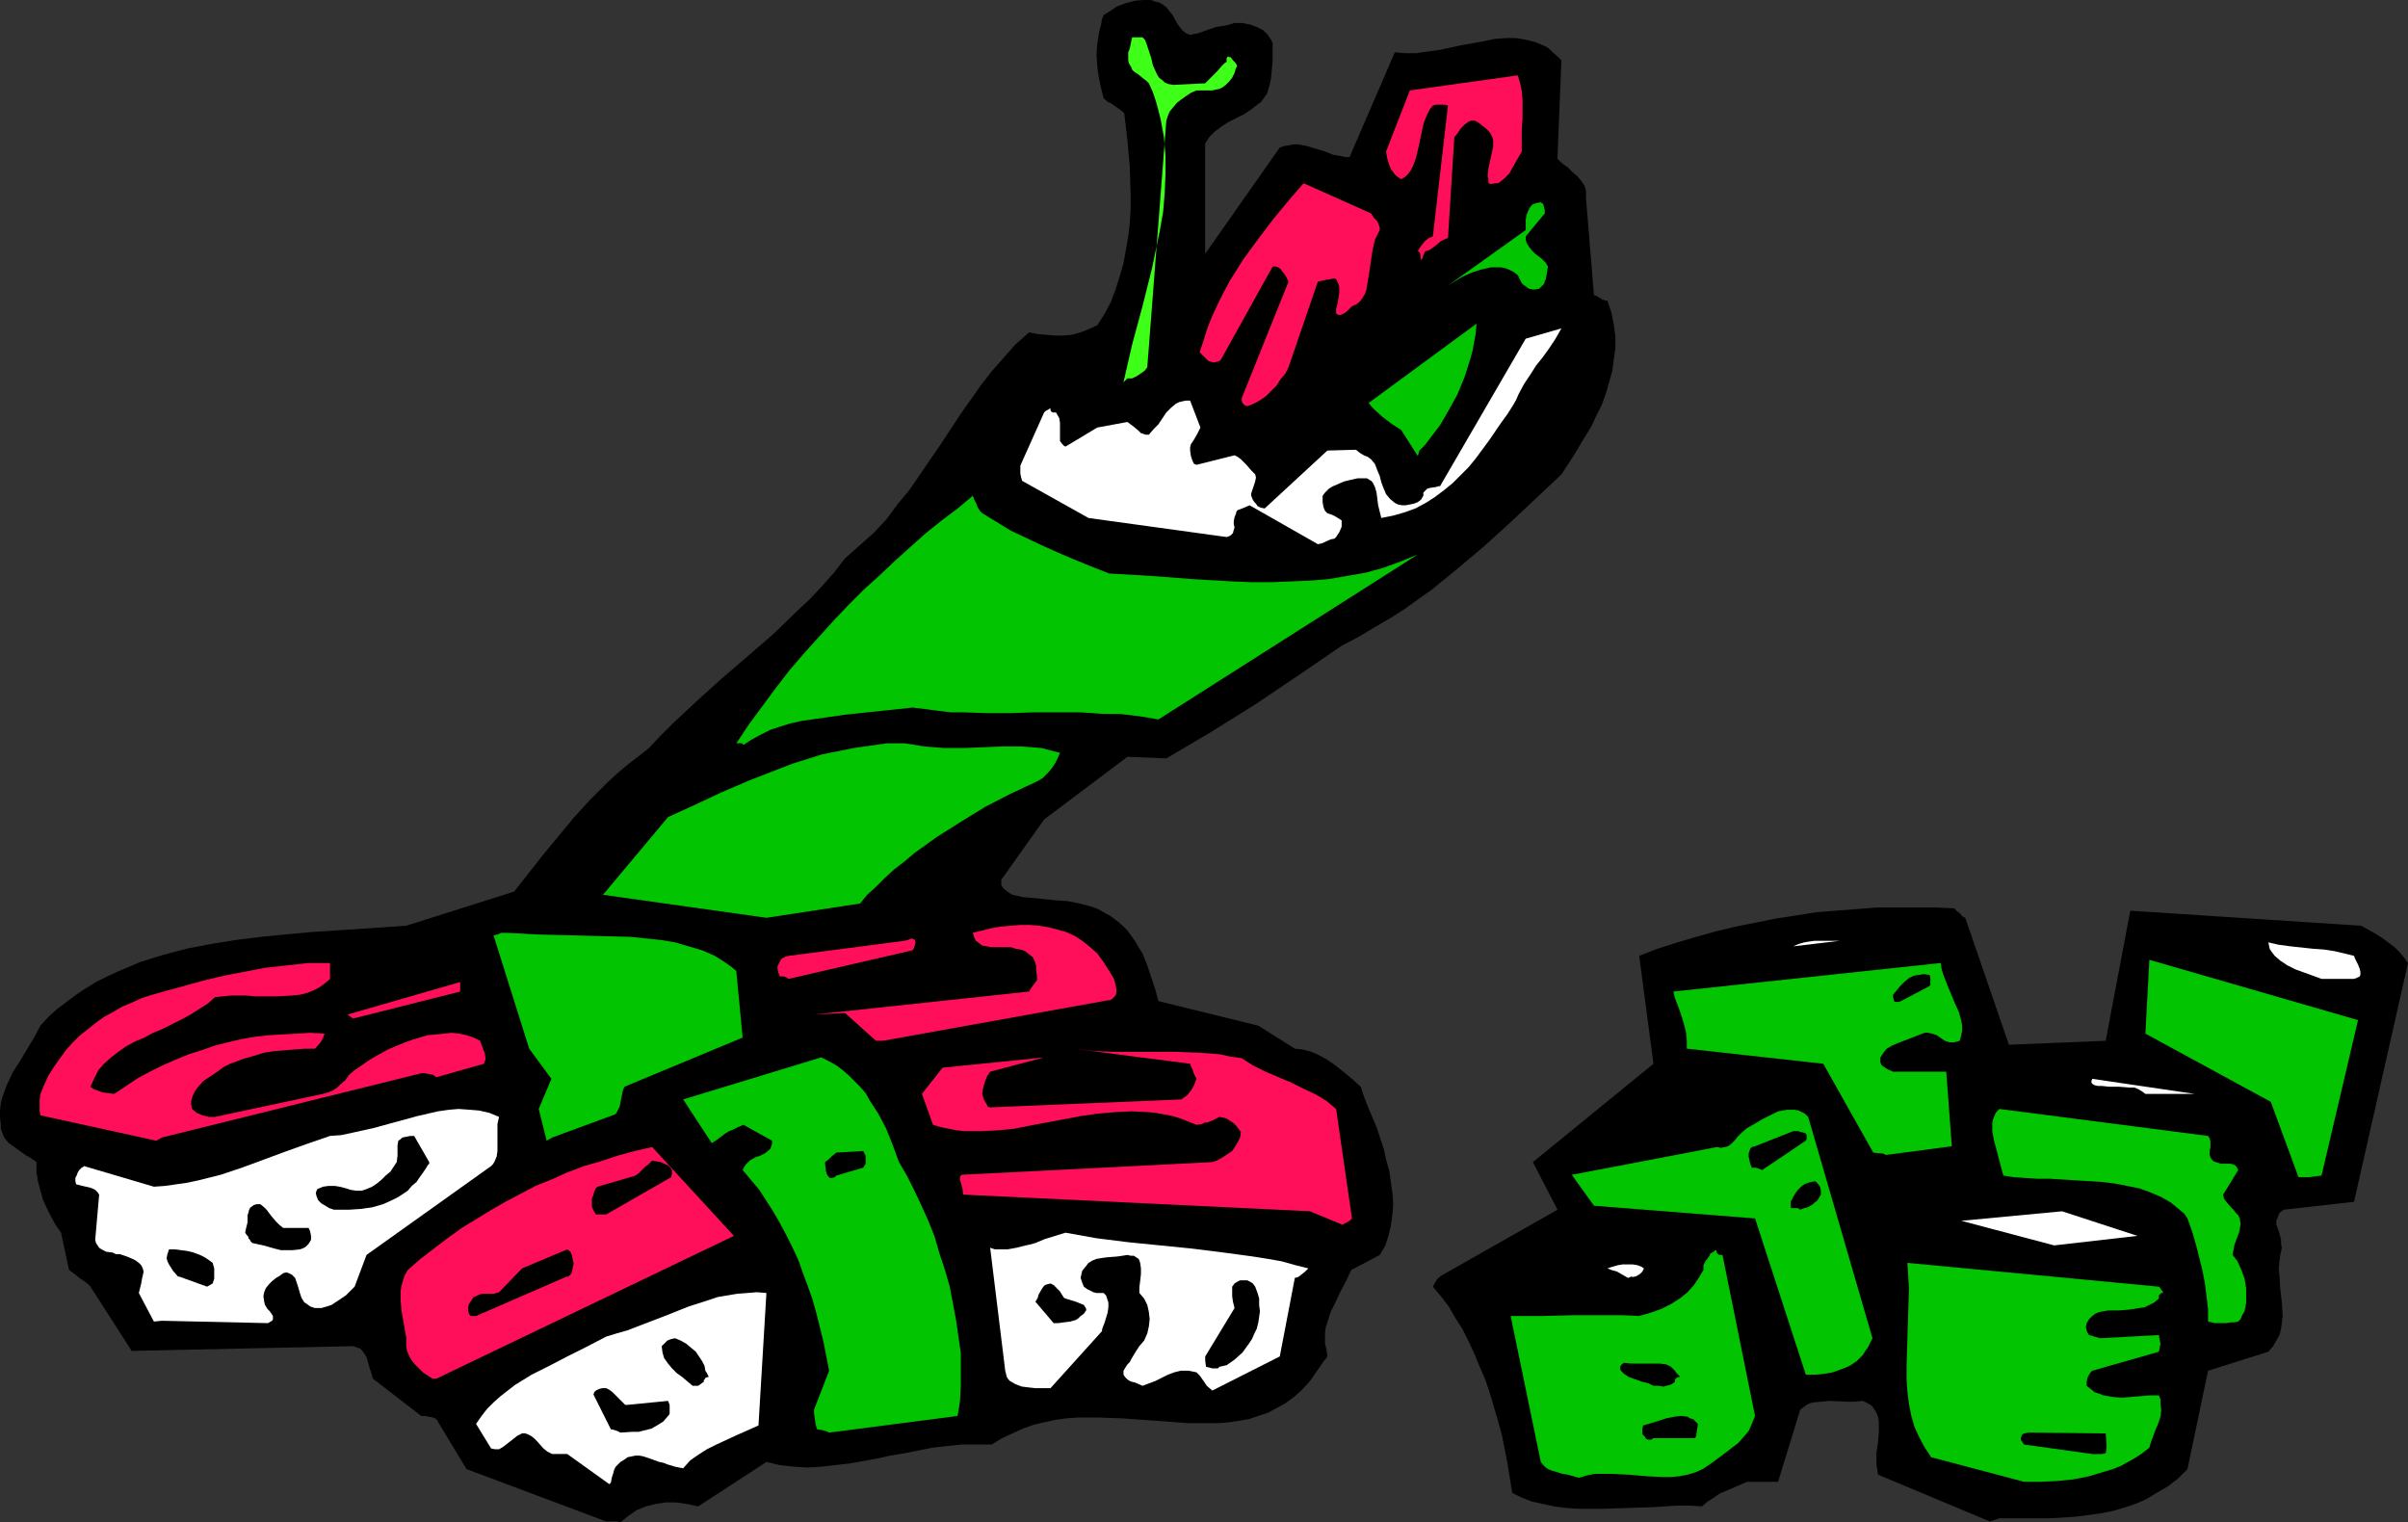<?xml version="1.0" encoding="UTF-8" standalone="no"?>
<svg
   version="1.0"
   width="129.766mm"
   height="82.025mm"
   id="svg49"
   sodipodi:docname="Sushi 3.wmf"
   xmlns:inkscape="http://www.inkscape.org/namespaces/inkscape"
   xmlns:sodipodi="http://sodipodi.sourceforge.net/DTD/sodipodi-0.dtd"
   xmlns="http://www.w3.org/2000/svg"
   xmlns:svg="http://www.w3.org/2000/svg">
  <rect width="100%" height="100%" fill="#333333" stroke="none"/>
  <sodipodi:namedview
     id="namedview49"
     pagecolor="#ffffff"
     bordercolor="#000000"
     borderopacity="0.25"
     inkscape:showpageshadow="2"
     inkscape:pageopacity="0.0"
     inkscape:pagecheckerboard="0"
     inkscape:deskcolor="#d1d1d1"
     inkscape:document-units="mm" />
  <defs
     id="defs1">
    <pattern
       id="WMFhbasepattern"
       patternUnits="userSpaceOnUse"
       width="6"
       height="6"
       x="0"
       y="0" />
  </defs>
  <path
     style="fill:#000000;fill-opacity:1;fill-rule:evenodd;stroke:none"
     d="m 123.462,309.855 h 0.646 1.616 l 0.646,0.162 1.616,-1.292 1.616,-1.131 1.939,-0.808 1.939,-0.485 2.101,-0.323 h 2.101 l 2.262,0.323 2.262,0.485 13.898,-9.047 2.747,0.646 2.909,0.323 2.747,0.162 2.747,-0.162 2.747,-0.323 2.909,-0.323 5.494,-0.969 2.909,-0.646 2.909,-0.485 5.656,-1.131 2.909,-0.323 3.07,-0.323 h 3.07 3.07 l 2.101,-1.292 2.101,-0.969 2.101,-0.969 2.262,-0.808 2.101,-0.485 2.262,-0.485 2.262,-0.323 2.262,-0.162 h 4.525 l 4.525,0.162 4.525,0.323 4.525,0.323 4.363,0.323 h 4.363 2.101 l 1.939,-0.162 2.101,-0.323 1.939,-0.323 1.939,-0.646 1.939,-0.646 1.778,-0.969 1.778,-0.969 1.778,-1.292 1.616,-1.454 1.616,-1.777 1.454,-2.1 0.808,-1.131 0.646,-0.969 0.323,-0.323 0.162,-0.323 0.162,-0.162 v 0 l -0.162,-1.292 -0.323,-1.292 v -1.131 -1.131 l 0.162,-1.131 0.323,-0.969 0.646,-2.1 0.97,-1.939 0.97,-2.1 1.131,-2.1 1.131,-2.423 5.818,-3.069 1.131,-1.939 0.646,-1.939 0.485,-2.1 0.323,-2.262 0.162,-2.1 -0.162,-2.262 -0.323,-2.262 -0.323,-2.262 -0.646,-2.262 -0.485,-2.262 -1.454,-4.362 -1.778,-4.2 -0.808,-2.1 -0.646,-1.939 -1.778,-1.616 -1.778,-1.454 -1.616,-1.292 -1.616,-1.131 -1.778,-0.969 -1.454,-0.646 -1.778,-0.485 -1.616,-0.162 -7.434,-4.685 -20.362,-5.008 -0.646,-2.423 -0.808,-2.423 -0.808,-2.423 -0.97,-2.423 -0.808,-1.292 -0.646,-1.131 -0.808,-1.131 -0.808,-1.131 -0.97,-0.969 -1.131,-0.969 -1.293,-0.969 -1.454,-0.808 -1.131,-0.646 -1.293,-0.485 -2.424,-0.646 -2.424,-0.485 -2.424,-0.162 -4.525,-0.485 -2.101,-0.162 -2.262,-0.485 -0.808,-0.485 -0.808,-0.646 -0.323,-0.323 -0.323,-0.485 v -0.485 -0.646 l 8.726,-12.278 16.968,-12.763 7.918,0.323 9.05,-5.331 9.05,-5.654 8.888,-5.977 8.726,-5.977 3.394,-1.777 3.232,-1.939 3.07,-1.777 3.07,-1.939 2.909,-2.1 2.747,-1.939 5.333,-4.362 5.171,-4.362 5.171,-4.685 5.171,-4.847 2.747,-2.585 2.747,-2.585 2.424,-3.716 2.424,-4.039 1.293,-2.1 0.97,-2.1 1.131,-2.262 0.808,-2.262 0.646,-2.262 0.646,-2.262 0.323,-2.423 0.323,-2.262 V 68.498 l -0.323,-2.423 -0.485,-2.423 -0.808,-2.423 h -0.485 l -0.162,-0.162 h -0.485 v -0.162 l -0.162,-0.162 h -0.162 l -0.485,-0.323 -0.323,-0.162 -0.485,-0.162 -1.616,-19.709 v -0.646 -0.808 l -0.162,-0.646 -0.162,-0.485 -0.646,-0.969 -0.808,-0.969 -0.97,-0.808 -0.97,-0.969 -1.131,-0.808 -0.97,-0.969 0.808,-20.032 -0.808,-0.808 -0.97,-0.808 -0.808,-0.808 -0.808,-0.485 -1.939,-0.808 -1.939,-0.485 -1.939,-0.323 h -2.101 l -2.262,0.162 -2.262,0.485 -4.525,0.808 -4.525,0.969 -2.424,0.323 -2.262,0.323 h -2.262 l -2.101,-0.162 -9.211,21.325 h -0.808 l -0.808,-0.162 -1.778,-0.323 -1.616,-0.646 -3.717,-1.131 -1.778,-0.323 h -0.97 l -0.808,0.162 -0.97,0.162 -0.97,0.323 -15.19,21.648 V 29.241 l 0.808,-1.292 1.131,-1.131 1.293,-0.969 1.454,-0.969 1.616,-0.808 1.616,-0.808 1.454,-0.969 1.454,-1.131 0.485,-0.323 0.485,-0.646 0.808,-1.131 0.485,-1.616 0.323,-1.454 0.162,-1.777 0.162,-1.616 V 9.208 8.724 l -0.323,-0.646 -0.646,-0.969 -0.97,-0.969 -1.293,-0.646 -1.293,-0.485 -1.616,-0.323 h -1.616 l -1.616,0.485 -1.131,0.162 -0.97,0.162 -1.939,0.646 -1.778,0.646 -0.97,0.162 -0.646,0.162 -0.808,-0.323 -0.808,-0.646 -0.485,-0.646 -0.485,-0.646 -0.97,-1.777 -0.646,-0.808 -0.646,-0.808 -0.646,-0.485 -0.808,-0.485 -0.808,-0.162 L 234.481,0 h -0.808 -0.808 l -1.778,0.162 -1.778,0.485 -1.778,0.646 -1.454,0.969 -1.293,0.808 -0.323,0.808 -0.162,0.969 -0.485,1.939 -0.323,2.1 -0.162,2.262 0.162,2.423 0.323,2.262 0.485,2.262 0.485,1.939 0.97,0.808 0.485,0.162 0.646,0.485 0.97,0.646 0.646,0.485 0.485,0.485 0.646,5.493 0.485,5.493 0.162,5.654 v 2.908 l -0.162,2.746 -0.323,2.746 -0.485,2.746 -0.485,2.746 -0.808,2.746 -0.808,2.585 -0.97,2.585 -1.293,2.423 -1.454,2.262 -1.778,0.808 -1.616,0.646 -1.778,0.485 -1.778,0.162 h -1.778 l -1.778,-0.162 -1.778,-0.162 -1.616,-0.323 -2.747,2.423 -2.424,2.746 -2.424,2.746 -2.262,2.908 -4.202,5.977 -4.04,6.139 -4.202,6.139 -2.101,3.069 -2.424,2.908 -2.262,3.069 -2.586,2.746 -2.909,2.585 -2.909,2.585 -2.262,2.908 -2.424,2.746 -2.424,2.585 -2.586,2.423 -5.01,4.847 -10.504,9.047 -5.01,4.523 -5.01,4.685 -2.424,2.423 -2.262,2.423 -2.262,1.777 -2.101,1.616 -2.101,1.777 -1.939,1.777 -3.555,3.554 -3.394,3.716 -3.07,3.716 -3.07,3.716 -5.979,7.593 -21.978,6.947 -4.686,0.323 -4.848,0.323 -4.848,0.323 -5.01,0.323 -5.171,0.485 -5.01,0.485 -5.171,0.646 -5.01,0.808 -5.01,0.969 -4.848,1.292 -4.686,1.454 -2.262,0.969 -2.262,0.969 -2.101,0.969 -2.262,1.131 -2.101,1.292 -1.939,1.292 -1.939,1.454 -1.939,1.454 -1.778,1.616 -1.616,1.777 -1.293,2.423 -2.909,4.847 -1.454,2.262 -1.131,2.423 -0.485,1.292 -0.485,1.292 -0.323,1.292 L 0,226.172 v 1.454 l 0.162,1.454 v 0.808 l 0.323,0.808 0.162,0.485 0.323,0.646 0.808,0.969 1.131,0.808 2.262,1.616 1.131,0.646 1.131,0.808 v 2.1 l 0.323,1.939 0.485,1.777 0.485,1.777 0.808,1.777 0.808,1.616 0.97,1.777 1.131,1.616 1.616,7.593 1.131,0.808 0.97,0.808 0.97,0.646 0.646,0.485 0.646,0.646 8.403,13.086 45.086,-0.969 0.485,0.162 0.485,0.162 0.485,0.162 0.323,0.323 0.485,0.646 0.485,0.808 0.646,2.262 0.323,0.969 0.323,1.131 9.858,7.593 h 0.646 l 0.97,0.162 0.808,0.162 0.646,0.323 6.141,10.178 z"
     id="path1" />
  <path
     style="fill:#000000;fill-opacity:1;fill-rule:evenodd;stroke:none"
     d="m 407.232,309.209 h 5.171 5.171 l 5.171,-0.323 2.424,-0.323 2.424,-0.323 2.586,-0.485 2.262,-0.646 2.424,-0.808 2.262,-0.969 2.101,-1.292 2.262,-1.292 2.101,-1.616 1.939,-1.939 4.202,-20.032 12.282,-3.877 0.97,-1.131 0.646,-1.131 0.646,-1.131 0.323,-1.292 0.162,-1.292 0.162,-1.292 -0.162,-2.746 -0.323,-2.746 -0.162,-2.746 -0.162,-1.454 0.162,-1.454 0.162,-1.292 0.323,-1.454 -0.162,-0.808 v -0.808 l -0.162,-0.646 -0.162,-0.646 -0.323,-0.969 -0.162,-0.485 -0.162,-0.323 v -0.808 l 0.323,-0.808 0.323,-0.808 0.808,-0.646 14.382,-1.616 10.989,-48.627 -0.808,-1.131 -0.97,-1.131 -0.97,-0.969 -1.293,-0.969 -1.293,-0.969 -1.293,-0.808 -2.909,-1.616 -47.026,-3.069 -5.01,26.494 -19.715,0.808 -8.888,-25.848 -0.646,-0.323 -0.323,-0.485 -0.646,-0.485 -0.646,-0.646 -3.878,-0.162 h -4.04 -3.878 -4.04 l -4.04,0.323 -4.202,0.323 -4.04,0.323 -4.04,0.646 -4.202,0.646 -4.04,0.808 -4.04,0.808 -4.04,0.969 -4.04,1.131 -3.878,1.131 -4.04,1.292 -3.717,1.454 2.909,21.971 -24.563,20.032 5.01,9.693 -23.917,13.57 v 0.162 h -0.162 l -0.485,0.485 -0.162,0.323 -0.323,0.485 -0.323,0.646 1.616,1.939 1.616,2.1 1.293,2.262 1.454,2.262 1.293,2.585 1.131,2.423 1.131,2.746 1.131,2.585 0.97,2.908 0.808,2.746 0.808,2.746 0.808,2.908 1.131,5.816 0.97,5.977 1.939,0.969 2.101,0.808 2.262,0.485 2.262,0.485 2.424,0.323 2.424,0.162 h 2.424 2.586 l 5.01,-0.162 5.171,-0.162 5.01,-0.323 h 2.586 l 2.424,0.162 1.131,-0.969 1.293,-0.808 1.131,-0.808 1.131,-0.485 2.262,-0.969 2.262,-0.969 h 6.302 l 4.525,-14.701 0.646,-0.485 0.646,-0.485 0.646,-0.323 0.646,-0.162 1.616,-0.162 1.778,-0.162 3.555,0.162 h 1.616 l 1.616,-0.162 0.97,0.485 0.808,0.485 0.485,0.646 0.485,0.808 0.323,0.808 0.162,0.969 v 2.1 l -0.162,2.1 -0.323,2.262 v 2.262 l 0.162,0.969 0.162,1.131 22.786,9.532 z"
     id="path2" />
  <path
     style="fill:#ffffff;fill-opacity:1;fill-rule:evenodd;stroke:none"
     d="m 124.432,301.939 0.162,-0.969 0.323,-0.969 0.162,-0.646 0.323,-0.646 0.485,-0.485 0.485,-0.485 0.808,-0.485 0.646,-0.485 0.808,-0.162 0.808,-0.162 h 0.808 l 0.808,0.162 1.454,0.485 1.778,0.646 0.808,0.162 0.808,0.323 1.616,0.485 0.808,0.162 0.808,0.162 1.454,-1.616 1.616,-1.131 1.778,-1.131 1.939,-0.969 4.202,-1.939 4.363,-1.939 1.616,-26.979 -1.939,-0.162 -1.939,0.162 -2.101,0.162 -1.939,0.323 -1.939,0.323 -1.939,0.646 -4.04,1.292 -4.04,1.616 -4.202,1.616 -4.202,1.616 -2.262,0.646 -2.101,0.646 -4.04,2.1 -3.878,1.939 -3.717,1.939 -3.555,1.777 -3.394,2.1 -1.454,1.131 -1.454,1.131 -1.454,1.292 -1.293,1.292 -1.131,1.454 -1.131,1.616 3.07,5.008 0.808,0.162 h 0.808 l 0.808,-0.485 0.646,-0.485 1.454,-1.131 0.808,-0.646 0.97,-0.485 h 0.646 l 0.485,0.162 0.646,0.323 0.646,0.485 0.646,0.646 1.293,1.454 0.808,0.646 0.97,0.485 h 3.07 l 8.565,6.139 z"
     id="path3" />
  <path
     style="fill:#02c400;fill-opacity:1;fill-rule:evenodd;stroke:none"
     d="m 412.241,301.778 h 3.394 l 3.394,-0.162 3.232,-0.323 3.232,-0.646 3.232,-0.969 1.616,-0.485 1.616,-0.646 1.454,-0.808 1.454,-0.808 1.454,-0.969 1.454,-1.131 0.323,-1.131 0.485,-1.292 0.485,-1.292 0.485,-1.131 0.485,-1.454 0.162,-1.292 -0.162,-1.454 v -0.808 l -0.323,-0.808 h -1.778 l -1.939,0.162 -3.878,0.323 -1.778,-0.162 -1.939,-0.323 -0.808,-0.323 -0.97,-0.323 -0.808,-0.646 -0.808,-0.646 v -0.808 l 0.162,-0.808 0.323,-0.646 0.323,-0.485 0.323,-0.323 13.574,-3.877 0.162,-0.808 0.162,-0.808 -0.162,-0.808 -0.162,-0.969 -11.958,0.646 -1.131,-0.323 -0.485,-0.162 -0.646,-0.162 -0.323,-0.485 -0.162,-0.485 -0.162,-0.646 0.162,-0.808 0.485,-0.808 0.646,-0.646 0.646,-0.485 0.808,-0.323 0.808,-0.162 0.97,-0.162 h 2.101 l 2.101,-0.162 2.101,-0.323 1.131,-0.162 0.97,-0.485 0.97,-0.485 0.97,-0.808 v -0.323 -0.323 l 0.323,-0.323 0.162,-0.162 h 0.323 v 0 -0.162 -0.162 l -0.323,-0.323 -0.162,-0.323 -0.323,-0.323 -51.227,-4.847 0.162,2.585 0.162,2.585 -0.162,5.17 -0.162,5.331 -0.162,5.331 v 2.746 l 0.162,2.423 0.323,2.585 0.485,2.423 0.646,2.262 0.97,2.1 1.131,2.1 1.293,1.939 z"
     id="path4" />
  <path
     style="fill:#02c400;fill-opacity:1;fill-rule:evenodd;stroke:none"
     d="m 321.584,300.97 1.616,-0.485 1.616,-0.323 h 1.616 1.778 l 3.555,0.162 3.555,0.323 3.394,0.162 h 1.616 l 1.778,-0.162 1.616,-0.323 1.616,-0.485 1.454,-0.646 1.454,-0.969 3.07,-2.262 1.454,-1.131 1.293,-0.969 1.131,-1.292 0.97,-1.131 0.646,-1.454 0.646,-1.616 -6.626,-32.795 h -0.485 -0.162 l -0.485,-0.323 v -0.162 l -0.162,-0.485 h -0.162 l -0.162,0.162 -0.162,0.162 -0.323,0.162 -0.485,0.323 v 0.323 l -0.323,0.323 -0.162,0.323 -0.323,0.323 -0.485,0.969 v 0.485 0.485 l -0.97,1.616 -0.97,1.454 -1.293,1.454 -1.616,1.292 -1.778,1.131 -1.939,0.969 -2.262,0.808 -2.262,0.646 -3.394,-0.162 h -3.394 -6.464 l -6.302,0.162 h -6.626 l 6.141,29.725 0.646,0.808 0.808,0.646 0.808,0.323 1.131,0.323 0.97,0.323 1.131,0.162 z"
     id="path5" />
  <path
     style="fill:#000000;fill-opacity:1;fill-rule:evenodd;stroke:none"
     d="m 426.139,296.123 h 0.485 0.646 0.808 l 0.808,-0.162 0.162,-0.969 v -0.969 l -0.162,-2.1 -15.029,-0.162 h -0.808 l -0.646,0.162 -0.485,0.162 -0.162,0.323 -0.162,0.485 v 0.323 l 0.323,0.485 0.323,0.485 z"
     id="path6" />
  <path
     style="fill:#000000;fill-opacity:1;fill-rule:evenodd;stroke:none"
     d="m 336.774,292.892 h 8.242 0.162 l 0.162,-0.162 0.162,-0.323 v -0.323 l 0.162,-0.969 0.162,-1.131 -0.485,-0.485 -0.485,-0.485 -0.646,-0.162 -0.485,-0.323 -1.293,-0.162 -1.454,0.162 -1.616,0.323 -1.454,0.485 -3.232,0.969 -0.162,0.646 v 0.646 0.485 l 0.485,0.485 0.323,0.485 0.485,0.162 h 0.485 z"
     id="path7" />
  <path
     style="fill:#000000;fill-opacity:1;fill-rule:evenodd;stroke:none"
     d="m 126.371,291.761 2.424,-0.162 h 1.293 l 1.293,-0.323 1.293,-0.323 1.131,-0.646 1.293,-0.808 0.97,-1.131 0.162,-0.162 0.162,-0.323 v -0.808 -0.969 l -0.323,-0.808 -8.242,0.808 h -0.485 l -0.485,-0.485 -0.97,-0.969 -1.131,-1.131 -0.646,-0.485 -0.646,-0.323 h -0.808 l -0.646,0.162 -0.646,0.323 -0.323,0.323 -0.162,0.485 3.555,7.108 h 0.323 l 0.485,0.162 0.485,0.162 z"
     id="path8" />
  <path
     style="fill:#02c400;fill-opacity:1;fill-rule:evenodd;stroke:none"
     d="m 168.872,291.761 26.179,-3.393 0.485,-3.069 0.162,-3.069 v -3.231 -3.393 l -0.485,-3.393 -0.485,-3.393 -0.646,-3.393 -0.646,-3.393 -0.97,-3.393 -1.131,-3.393 -0.97,-3.393 -1.293,-3.231 -1.454,-3.231 -1.454,-3.069 -1.454,-2.908 -1.616,-2.746 -1.293,-3.554 -1.293,-3.231 -1.616,-3.069 -1.778,-2.746 -0.808,-1.454 -1.131,-1.292 -1.131,-1.131 -1.131,-1.131 -1.293,-1.131 -1.293,-0.969 -1.454,-0.808 -1.616,-0.808 -28.118,8.562 5.818,8.885 0.808,-0.485 0.646,-0.485 1.293,-0.969 0.808,-0.485 0.808,-0.323 0.97,-0.485 1.131,-0.485 5.818,3.231 v 0.646 l -0.162,0.485 -0.162,0.485 -0.323,0.323 -0.808,0.646 -0.97,0.485 -0.97,0.323 -1.131,0.646 -0.808,0.808 -0.323,0.485 -0.323,0.646 1.616,1.939 1.778,2.1 1.454,2.262 1.454,2.262 1.293,2.262 1.293,2.423 1.293,2.585 1.131,2.423 0.97,2.746 0.97,2.585 0.97,2.746 0.808,2.908 1.454,5.816 1.131,5.816 -3.07,7.916 v 0.808 l 0.162,1.131 0.162,1.131 0.323,0.969 1.131,0.162 0.485,0.162 0.485,0.162 z"
     id="path9" />
  <path
     style="fill:#ffffff;fill-opacity:1;fill-rule:evenodd;stroke:none"
     d="m 213.958,282.715 10.504,-11.632 v -0.323 l 0.162,-0.485 0.323,-0.808 0.646,-2.1 0.162,-1.131 v -0.969 l -0.323,-0.969 -0.162,-0.485 -0.485,-0.485 h -1.454 l -0.646,-0.162 -0.646,-0.323 -0.646,-0.323 -0.646,-0.485 -0.323,-0.808 -0.323,-0.969 0.162,-0.808 0.162,-0.646 0.646,-0.808 0.646,-0.808 0.808,-0.485 0.808,-0.323 0.97,-0.162 1.131,-0.162 2.101,-0.162 1.131,-0.162 0.97,-0.162 0.646,0.162 h 0.646 l 0.485,0.323 0.485,0.323 0.162,0.323 0.162,0.485 0.162,1.131 v 1.131 l -0.162,1.454 -0.162,1.292 v 1.131 l 0.97,1.131 0.646,1.292 0.323,1.454 0.162,1.454 -0.162,1.454 -0.323,1.454 -0.646,1.454 -0.97,1.131 -0.646,0.969 -0.485,0.808 -0.485,0.808 -0.323,0.646 -0.485,0.485 -0.323,0.485 -0.485,0.808 v 0.808 l 0.323,0.485 0.485,0.485 0.485,0.323 0.485,0.162 0.646,0.162 1.454,0.646 1.293,-0.485 1.293,-0.485 1.293,-0.646 1.293,-0.646 1.293,-0.485 1.293,-0.323 h 0.808 0.808 l 0.808,0.162 0.808,0.162 0.323,0.323 0.323,0.323 0.808,1.131 0.646,0.969 1.131,0.969 13.736,-6.947 3.07,-15.994 0.646,-0.162 0.646,-0.485 0.808,-0.646 0.646,-0.646 -2.586,-0.646 -2.909,-0.808 -2.747,-0.485 -3.07,-0.485 -5.979,-0.808 -6.464,-0.808 -12.928,-1.292 -6.464,-0.808 -6.302,-1.131 -2.101,0.646 -2.101,0.646 -1.939,0.808 -1.131,0.323 -0.808,0.162 -1.939,0.485 -1.778,0.323 h -1.778 -0.808 l -0.97,-0.323 3.07,25.04 0.162,0.646 0.162,0.646 0.323,0.485 0.323,0.323 1.131,0.646 1.293,0.485 1.293,0.162 1.454,0.162 z"
     id="path10" />
  <path
     style="fill:#000000;fill-opacity:1;fill-rule:evenodd;stroke:none"
     d="m 142.208,282.23 1.131,-0.808 v -0.323 l 0.162,-0.162 0.162,-0.323 0.485,-0.162 h 0.162 v -0.162 l -0.162,-0.323 -0.162,-0.323 -0.323,-0.485 -0.162,-0.969 -0.485,-0.969 -0.646,-0.969 -0.646,-0.969 -0.97,-0.808 -0.97,-0.808 -1.131,-0.646 -1.131,-0.485 -0.808,0.162 -0.808,0.323 -0.646,0.646 -0.485,0.485 0.162,1.292 0.323,1.131 0.808,1.131 0.808,0.969 0.97,0.969 1.131,0.808 1.131,0.969 0.97,0.808 z"
     id="path11" />
  <path
     style="fill:#000000;fill-opacity:1;fill-rule:evenodd;stroke:none"
     d="m 336.774,282.23 h 0.97 l 1.131,0.162 0.485,-0.162 0.646,-0.162 0.485,-0.162 0.646,-0.485 v -0.323 -0.162 l 0.323,-0.323 0.323,-0.162 h 0.162 0.162 v -0.162 l -0.162,-0.162 -0.162,-0.162 -0.323,-0.323 -0.323,-0.485 -0.485,-0.485 -0.323,-0.323 -0.97,-0.485 -1.293,-0.162 h -1.293 -2.909 -1.616 l -1.454,-0.162 -0.485,0.323 -0.323,0.485 v 0.485 l 0.162,0.323 0.323,0.323 0.323,0.323 0.97,0.646 2.747,0.969 1.293,0.323 z"
     id="path12" />
  <path
     style="fill:#ff0f59;fill-opacity:1;fill-rule:evenodd;stroke:none"
     d="m 88.88,280.776 60.6,-29.079 -16.645,-18.094 -3.555,0.808 -3.555,0.969 -3.394,1.131 -3.394,0.969 -3.394,1.292 -3.232,1.454 -3.232,1.292 -3.07,1.616 -3.07,1.616 -3.07,1.777 -2.909,1.777 -2.909,1.777 -2.909,2.1 -2.747,2.1 -2.747,2.1 -2.586,2.262 -0.646,1.131 -0.323,0.969 -0.323,1.131 -0.162,0.969 v 2.1 l 0.162,1.939 0.646,3.716 0.323,1.777 v 1.777 l 0.162,0.969 0.485,1.131 0.485,0.808 0.646,0.808 0.808,0.808 0.808,0.808 1.939,1.292 z"
     id="path13" />
  <path
     style="fill:#02c400;fill-opacity:1;fill-rule:evenodd;stroke:none"
     d="m 369.74,279.968 1.778,-0.162 1.778,-0.323 1.778,-0.646 1.616,-0.646 1.454,-0.969 0.646,-0.646 0.646,-0.646 0.485,-0.808 0.485,-0.646 0.485,-0.969 0.485,-0.969 -13.09,-45.073 -0.646,-0.646 -0.646,-0.323 -0.646,-0.323 -0.808,-0.162 h -0.808 -0.808 l -1.778,0.323 -1.616,0.808 -1.616,0.808 -1.616,0.969 -1.454,0.808 -1.131,0.969 -0.808,0.808 -0.646,0.808 -0.323,0.323 -0.323,0.323 -0.646,0.485 -0.646,0.162 -0.808,0.162 -0.808,-0.162 -29.573,5.654 4.525,6.301 32.805,2.585 10.342,31.826 z"
     id="path14" />
  <path
     style="fill:#000000;fill-opacity:1;fill-rule:evenodd;stroke:none"
     d="m 248.379,278.353 1.454,-0.323 1.616,-1.131 1.616,-1.454 1.293,-1.777 0.646,-0.969 0.485,-1.131 0.485,-0.969 0.323,-1.292 0.162,-1.131 0.162,-1.131 -0.162,-1.292 v -1.292 l -0.323,-1.131 -0.485,-1.292 -0.485,-0.646 -0.485,-0.323 -0.646,-0.323 h -0.646 -0.808 l -0.646,0.323 -0.485,0.323 -0.485,0.646 v 1.939 l 0.162,1.131 0.323,1.292 -5.979,9.855 v 0.162 0.646 l 0.162,1.292 0.646,0.162 0.646,0.162 h 0.808 0.323 z"
     id="path15" />
  <path
     style="fill:#ffffff;fill-opacity:1;fill-rule:evenodd;stroke:none"
     d="m 32.966,268.983 21.654,0.485 0.485,-0.323 0.323,-0.162 0.162,-0.323 v -0.162 -0.485 l -0.323,-0.485 -0.323,-0.485 -0.485,-0.485 -0.485,-0.808 -0.162,-0.646 -0.162,-1.131 0.162,-0.808 0.323,-0.808 0.646,-0.808 0.646,-0.646 0.808,-0.646 0.808,-0.485 0.646,-0.485 0.646,-0.162 0.485,0.162 0.323,0.162 0.323,0.162 0.646,0.646 0.323,0.969 0.323,0.969 0.323,1.131 0.323,0.969 0.485,0.808 v 0 l 0.162,0.162 0.485,0.323 0.646,0.485 0.97,0.323 h 1.293 l 1.131,-0.323 0.97,-0.323 0.97,-0.646 0.97,-0.646 0.97,-0.646 1.778,-1.777 2.424,-6.462 25.371,-18.094 0.323,-0.323 0.323,-0.485 0.485,-1.131 0.162,-1.131 v -2.585 -1.454 -1.454 l 0.323,-1.454 -1.939,-0.808 -2.101,-0.485 -1.939,-0.162 -2.262,-0.162 -1.939,0.162 -2.262,0.323 -2.101,0.485 -2.101,0.485 -8.888,2.423 -4.363,0.969 -2.262,0.485 -2.262,0.162 -4.686,1.616 -4.525,1.616 -4.363,1.616 -4.363,1.616 -4.363,1.454 -4.525,1.131 -2.262,0.485 -2.262,0.323 -2.262,0.323 -2.262,0.162 -14.221,-4.2 -0.162,0.162 -0.323,0.162 -0.485,0.485 -0.323,0.485 -0.162,0.485 -0.323,0.646 v 0.646 l 0.162,0.646 1.293,0.323 1.454,0.323 0.485,0.162 0.646,0.323 0.485,0.485 0.323,0.485 -0.808,9.208 0.162,0.646 0.323,0.485 0.323,0.485 0.485,0.323 0.97,0.485 1.293,0.162 0.646,0.323 h 0.808 l 1.454,0.485 1.131,0.485 0.646,0.323 0.646,0.485 0.485,0.485 0.323,0.646 0.162,0.646 -0.162,0.808 -0.162,0.646 -0.162,0.969 -0.485,1.939 3.07,5.816 z"
     id="path16" />
  <path
     style="fill:#000000;fill-opacity:1;fill-rule:evenodd;stroke:none"
     d="m 215.574,269.467 1.131,-0.162 1.293,-0.162 1.131,-0.323 0.485,-0.323 0.485,-0.485 0.485,-0.323 0.323,-0.323 0.162,-0.323 0.162,-0.162 v -0.323 l -0.162,-0.323 -0.323,-0.485 -0.808,-0.323 -0.808,-0.323 -2.101,-0.646 -0.323,-0.162 -0.323,-0.485 -0.485,-0.808 -0.808,-0.808 -0.485,-0.485 -0.646,-0.323 -0.646,0.162 -0.485,0.162 -0.323,0.323 -0.323,0.485 -0.646,1.131 -0.162,0.646 -0.485,0.808 3.717,4.362 z"
     id="path17" />
  <path
     style="fill:#02c400;fill-opacity:1;fill-rule:evenodd;stroke:none"
     d="m 451.187,269.467 h 2.101 l 1.131,-0.162 h 0.646 l 0.808,-0.162 0.485,-0.485 0.323,-0.808 0.485,-0.808 0.162,-0.808 0.162,-0.969 v -0.969 -1.939 l -0.323,-1.939 -0.646,-1.777 -0.808,-1.777 -0.485,-0.646 -0.485,-0.646 0.162,-0.969 0.162,-0.969 0.646,-1.777 0.323,-0.808 0.162,-0.808 0.162,-0.969 -0.162,-1.131 -0.323,-0.646 -0.485,-0.485 -0.485,-0.646 -0.485,-0.485 -0.97,-1.131 -0.485,-0.646 -0.162,-0.808 3.07,-5.008 -0.162,-0.323 -0.162,-0.323 -0.323,-0.323 -0.323,-0.162 -0.646,-0.162 h -0.97 -0.97 l -0.97,-0.323 -0.485,-0.162 -0.323,-0.323 -0.323,-0.485 -0.162,-0.485 v -0.323 -0.485 l 0.162,-0.808 v -1.131 l -0.162,-0.646 -0.323,-0.485 -42.501,-5.493 -0.646,0.646 -0.323,0.646 -0.323,0.808 -0.162,0.808 v 0.808 0.808 l 0.323,1.777 0.485,1.777 0.97,3.716 0.485,1.777 2.101,0.323 2.424,0.162 2.424,0.162 h 2.586 l 5.171,0.323 5.333,0.323 2.586,0.323 2.586,0.485 2.424,0.485 2.262,0.808 2.262,0.969 1.939,1.131 1.778,1.454 0.97,0.808 0.646,0.969 0.97,2.746 0.808,2.746 0.646,2.585 0.646,2.585 0.485,2.585 0.323,2.585 0.323,2.585 v 2.585 z"
     id="path18" />
  <path
     style="fill:#000000;fill-opacity:1;fill-rule:evenodd;stroke:none"
     d="m 96.96,268.013 18.584,-8.078 v 0.162 l 0.646,-0.485 0.323,-0.646 0.162,-0.808 0.162,-0.808 -0.162,-0.808 -0.162,-0.808 -0.323,-0.808 -0.646,-0.485 -9.211,3.877 -4.686,4.847 -0.485,0.162 -0.646,0.162 h -1.131 -1.131 l -0.646,0.162 -0.646,0.323 -0.485,0.162 -0.323,0.485 -0.323,0.485 -0.323,0.485 -0.162,0.646 v 0.646 l 0.162,0.646 0.323,0.485 z"
     id="path19" />
  <path
     style="fill:#000000;fill-opacity:1;fill-rule:evenodd;stroke:none"
     d="m 42.178,262.036 1.131,-0.646 0.323,-0.969 v -0.969 -1.131 l -0.323,-1.131 -0.646,-0.485 -0.97,-0.646 -0.97,-0.485 -1.293,-0.485 -1.293,-0.323 -1.293,-0.162 -1.293,-0.162 h -1.131 l -0.323,0.969 -0.162,0.808 0.162,0.646 0.323,0.646 0.808,1.292 1.131,1.292 v -0.162 z"
     id="path20" />
  <path
     style="fill:#ffffff;fill-opacity:1;fill-rule:evenodd;stroke:none"
     d="m 332.411,260.097 0.808,-0.162 0.808,-0.485 0.485,-0.485 0.323,-0.646 -0.485,-0.323 -0.808,-0.323 -0.97,-0.162 h -0.97 -1.131 l -0.97,0.162 -1.131,0.323 -0.97,0.323 0.808,0.323 1.131,0.323 1.131,0.646 1.131,0.646 0.808,-0.323 z"
     id="path21" />
  <path
     style="fill:#000000;fill-opacity:1;fill-rule:evenodd;stroke:none"
     d="m 61.085,254.443 0.485,-0.162 0.646,-0.323 0.646,-0.646 0.485,-0.808 v -0.808 l -0.162,-0.808 -0.162,-0.485 -0.162,-0.323 h -5.171 l -0.808,-0.646 -0.646,-0.646 -0.97,-1.131 -0.97,-1.292 -0.485,-0.485 -0.808,-0.646 h -0.646 l -0.646,0.162 -0.646,0.485 -0.162,0.162 -0.162,0.323 -0.162,0.646 -0.162,0.485 v 0.969 0.485 l -0.162,0.646 -0.162,0.646 -0.162,0.808 0.323,0.485 0.323,0.323 v 0.162 0.162 l 0.323,0.323 0.162,0.323 0.323,0.323 2.262,0.485 2.262,0.646 1.293,0.323 h 1.131 1.293 z"
     id="path22" />
  <path
     style="fill:#ffffff;fill-opacity:1;fill-rule:evenodd;stroke:none"
     d="m 418.382,253.635 16.968,-1.939 -15.352,-5.008 -20.523,1.939 z"
     id="path23" />
  <path
     style="fill:#ff0f59;fill-opacity:1;fill-rule:evenodd;stroke:none"
     d="m 274.881,248.627 0.485,-0.485 -3.232,-22.294 -0.97,-0.808 -0.97,-0.808 -2.101,-1.292 -2.424,-1.131 -2.586,-1.292 -5.333,-2.262 -2.586,-1.292 -2.262,-1.454 -2.262,-0.323 -2.262,-0.485 -4.363,-0.323 -4.363,-0.162 h -4.202 -8.565 l -4.04,-0.162 -4.202,-0.485 23.755,3.069 0.162,0.485 0.162,0.323 0.162,0.323 0.323,0.969 0.485,0.969 -0.485,1.292 -0.646,1.131 -0.808,0.969 -0.485,0.323 -0.646,0.485 -38.946,1.616 h -0.162 l -0.323,-0.162 -0.162,-0.323 -0.162,-0.323 -0.485,-0.808 -0.323,-1.131 0.162,-1.131 0.323,-1.131 0.485,-1.292 0.646,-0.969 10.989,-2.908 -20.685,2.1 -4.202,5.331 2.262,6.301 1.616,0.485 1.616,0.323 1.616,0.323 1.616,0.162 h 3.232 l 3.394,-0.162 3.394,-0.323 3.232,-0.646 6.949,-1.292 3.394,-0.646 3.394,-0.485 3.555,-0.323 3.394,-0.162 3.394,0.162 1.616,0.162 1.778,0.323 1.616,0.323 1.616,0.485 1.616,0.646 1.616,0.646 1.131,-0.162 0.646,-0.323 h 0.485 l 1.131,-0.485 0.646,-0.323 0.646,-0.323 0.808,0.162 0.646,0.162 0.97,0.646 0.485,0.323 0.485,0.485 0.485,0.646 0.485,0.646 -0.162,1.131 -0.485,0.969 -0.485,0.808 -0.646,0.969 -0.97,0.646 -0.97,0.646 -1.131,0.646 -0.97,0.323 -51.066,2.585 -0.162,0.162 -0.162,0.323 v 0.485 l 0.162,0.646 0.323,1.131 0.162,1.292 70.619,3.393 6.626,2.746 z"
     id="path24" />
  <path
     style="fill:#000000;fill-opacity:1;fill-rule:evenodd;stroke:none"
     d="m 123.462,247.335 13.251,-7.593 0.162,-0.808 v -0.646 l -0.323,-0.485 -0.485,-0.485 -0.808,-0.323 -0.646,-0.323 -0.97,-0.162 -0.808,-0.162 -0.808,0.808 -0.646,0.485 -0.323,0.323 -0.485,0.485 -0.485,0.485 -0.646,0.485 -7.757,2.262 -0.323,0.323 -0.323,0.646 -0.162,0.646 -0.323,0.808 v 0.808 0.808 l 0.323,0.808 0.485,0.808 z"
     id="path25" />
  <path
     style="fill:#000000;fill-opacity:1;fill-rule:evenodd;stroke:none"
     d="m 68.842,246.366 h 2.262 l 2.424,-0.162 2.262,-0.323 2.262,-0.646 2.101,-0.969 0.97,-0.485 0.97,-0.646 0.97,-0.646 0.808,-0.969 0.97,-0.808 0.646,-0.969 0.808,-1.131 0.646,-0.969 0.162,-0.323 0.323,-0.323 v -0.323 0 l -3.07,-5.331 h -0.808 l -0.808,0.162 -0.808,0.162 -0.323,0.323 -0.485,0.323 -0.162,0.969 v 2.1 l -0.162,1.292 -0.646,0.969 -0.646,0.969 -0.97,0.808 -0.808,0.808 -0.97,0.808 -0.97,0.646 -1.131,0.485 -0.97,0.323 h -1.131 l -1.131,-0.162 -0.97,-0.323 -1.293,-0.323 -0.97,-0.162 h -1.293 l -1.131,0.162 -1.131,0.485 -0.162,0.323 -0.162,0.485 0.162,0.646 0.323,0.808 0.646,0.646 0.808,0.485 0.808,0.485 0.97,0.323 z"
     id="path26" />
  <path
     style="fill:#000000;fill-opacity:1;fill-rule:evenodd;stroke:none"
     d="m 366.67,246.366 0.808,-0.323 0.646,-0.162 0.646,-0.323 0.485,-0.323 0.323,-0.323 0.485,-0.323 0.323,-0.485 0.485,-0.808 v -0.808 l -0.162,-0.808 -0.485,-0.646 -0.162,-0.162 -0.323,-0.323 -0.808,0.162 -0.646,0.162 -0.808,0.323 -0.646,0.485 -0.646,0.646 -0.485,0.646 -0.485,0.808 -0.485,0.969 v 0.808 0.323 l 0.162,0.162 h 0.162 0.323 0.323 0.485 z"
     id="path27" />
  <path
     style="fill:#000000;fill-opacity:1;fill-rule:evenodd;stroke:none"
     d="m 170.326,239.419 5.494,-1.616 0.485,-0.808 v -0.808 -0.808 l -0.485,-0.969 -5.494,0.323 -0.97,0.808 -0.485,0.485 -0.808,0.646 v 0.485 l 0.162,1.292 0.162,0.646 0.323,0.485 0.323,0.323 h 0.323 0.162 l 0.485,-0.162 z"
     id="path28" />
  <path
     style="fill:#02c400;fill-opacity:1;fill-rule:evenodd;stroke:none"
     d="m 468.155,239.742 h 2.262 l 1.131,-0.162 1.293,-0.162 7.434,-31.664 -42.501,-12.278 -0.808,15.024 25.533,13.893 z"
     id="path29" />
  <path
     style="fill:#000000;fill-opacity:1;fill-rule:evenodd;stroke:none"
     d="m 358.913,238.288 8.888,-5.977 0.162,-0.323 v -0.323 -0.485 l -0.162,-0.323 -0.323,-0.162 -1.293,-0.323 h -0.485 -0.485 l -7.757,3.069 -0.646,0.162 -0.323,0.323 -0.162,0.485 -0.162,0.485 v 0.646 l 0.162,0.808 0.162,0.646 0.323,0.808 h 0.808 l 0.485,0.162 z"
     id="path30" />
  <path
     style="fill:#02c400;fill-opacity:1;fill-rule:evenodd;stroke:none"
     d="m 384.123,235.218 13.413,-1.777 -1.131,-15.186 h -10.827 l -1.131,-0.485 -0.97,-0.646 -0.323,-0.323 -0.162,-0.485 v -0.485 -0.485 l 0.646,-0.969 0.646,-0.808 1.131,-0.646 1.131,-0.485 5.01,-1.939 0.485,-0.162 h 0.646 l 0.808,0.162 0.97,0.323 1.616,1.131 0.97,0.323 h 0.485 0.485 l 0.646,-0.162 0.485,-0.162 0.323,-1.131 0.162,-0.969 v -0.969 l -0.162,-0.969 -0.485,-1.777 -0.808,-1.777 -0.808,-1.939 -0.808,-1.939 -0.808,-2.1 -0.323,-1.131 -0.162,-1.131 -54.459,5.816 0.323,1.292 0.485,1.292 0.485,1.292 0.485,1.454 0.485,1.616 0.323,1.454 0.162,1.616 v 1.616 l 27.795,3.069 10.181,18.094 1.293,0.162 h 0.646 z"
     id="path31" />
  <path
     style="fill:#ff0f59;fill-opacity:1;fill-rule:evenodd;stroke:none"
     d="m 32.966,231.664 52.843,-13.086 h 0.646 l 0.97,0.162 0.808,0.162 0.646,0.485 9.696,-2.746 0.162,-0.485 0.162,-0.485 -0.162,-1.131 -0.485,-1.292 -0.485,-1.292 -1.293,-0.646 -1.454,-0.485 -1.454,-0.323 -1.616,-0.162 -1.454,0.162 -1.616,0.162 -1.778,0.162 -1.616,0.485 -1.616,0.485 -1.778,0.646 -3.07,1.292 -1.454,0.808 -1.454,0.808 -1.293,0.808 -1.131,0.808 -1.454,0.969 -1.131,0.969 -0.808,1.131 -0.97,0.808 -0.646,0.646 -0.97,0.646 -0.808,0.323 -1.131,0.323 -21.978,4.685 h -1.293 l -1.293,-0.323 -1.131,-0.485 -0.97,-0.808 -0.162,-0.808 V 224.233 l 0.162,-0.646 0.323,-0.808 0.323,-0.646 0.485,-0.646 1.131,-1.292 1.454,-0.969 1.454,-0.969 1.293,-0.969 1.293,-0.646 2.586,-0.969 2.262,-0.646 2.101,-0.646 2.101,-0.323 2.101,-0.162 1.939,-0.162 2.101,-0.162 h 2.101 l 1.131,-1.292 0.485,-0.808 0.323,-0.969 -2.909,-0.162 -2.747,0.162 -2.909,0.162 -2.747,0.162 -2.909,0.323 -2.747,0.485 -2.747,0.646 -2.586,0.646 -2.747,0.969 -2.586,0.808 -2.747,1.131 -2.586,1.131 -2.586,1.292 -2.424,1.292 -2.424,1.616 -2.424,1.616 -1.293,-0.162 -1.131,-0.162 -1.293,-0.485 -0.485,-0.162 -0.646,-0.485 0.808,-1.777 0.808,-1.616 1.131,-1.292 1.454,-1.292 1.454,-1.131 1.616,-1.131 1.778,-0.969 1.939,-0.808 1.778,-0.969 1.939,-0.808 3.878,-1.939 1.778,-0.969 1.778,-1.131 1.778,-1.131 1.454,-1.292 3.232,-0.323 h 3.232 l 1.616,0.162 h 1.616 3.07 l 2.909,-0.162 1.616,-0.162 1.293,-0.323 1.293,-0.485 1.293,-0.646 1.131,-0.808 1.131,-0.969 v -3.231 h -4.525 l -4.363,0.485 -4.363,0.485 -4.202,0.808 -4.202,0.808 -4.04,0.969 -8.242,2.262 -2.262,0.646 -2.101,0.646 -2.101,0.969 -1.939,0.808 -1.939,1.131 -1.778,0.969 -1.778,1.292 -1.616,1.292 -1.616,1.292 -1.454,1.454 -1.293,1.454 -1.293,1.777 -1.131,1.616 -1.131,1.777 -0.808,1.777 -0.808,1.939 -0.162,1.292 v 1.131 0.969 l 0.162,0.969 23.594,5.17 z"
     id="path32" />
  <path
     style="fill:#02c400;fill-opacity:1;fill-rule:evenodd;stroke:none"
     d="m 112.473,231.664 12.282,-4.523 0.485,-0.162 0.323,-0.323 0.323,-0.646 0.323,-0.646 0.323,-1.616 0.162,-0.808 0.162,-0.808 0.323,-0.808 24.078,-10.016 -1.293,-13.57 -0.97,-0.808 -1.131,-0.808 -2.262,-1.454 -2.586,-1.131 -2.747,-0.808 -2.747,-0.808 -2.909,-0.485 -3.07,-0.323 -3.232,-0.323 -6.302,-0.162 -6.464,-0.162 -6.302,-0.162 -2.909,-0.162 -2.909,-0.162 h -1.293 l -0.808,0.323 -0.646,0.162 h -0.162 v 0 l 7.272,23.102 4.525,6.139 -2.586,6.139 1.616,6.462 z"
     id="path33" />
  <path
     style="fill:#ffffff;fill-opacity:1;fill-rule:evenodd;stroke:none"
     d="M 327.724,229.08 349.702,223.264 Z"
     id="path34" />
  <path
     style="fill:#ffffff;fill-opacity:1;fill-rule:evenodd;stroke:none"
     d="m 436.966,222.779 h 10.019 l -20.846,-3.069 -0.162,0.485 v 0.323 l 0.323,0.323 0.323,0.162 0.646,0.162 h 0.808 l 1.616,0.162 h 1.939 l 2.101,0.162 h 0.97 l 0.808,0.323 0.808,0.485 z"
     id="path35" />
  <path
     style="fill:#ff0f59;fill-opacity:1;fill-rule:evenodd;stroke:none"
     d="m 179.861,211.955 44.925,-8.078 0.808,-0.162 h 0.485 l 0.485,-0.323 0.323,-0.323 0.323,-0.323 0.162,-0.485 v -0.808 l -0.162,-0.969 -0.323,-1.131 -0.485,-0.808 -0.485,-0.808 -1.131,-1.777 -1.293,-1.777 -1.454,-1.292 -1.616,-1.292 -1.454,-0.969 -1.778,-0.808 -1.778,-0.485 -1.778,-0.485 -1.939,-0.323 -1.939,-0.162 h -1.939 l -1.939,0.162 -1.939,0.162 -1.939,0.323 -3.878,0.969 0.323,0.969 0.323,0.646 0.646,0.485 0.646,0.485 0.97,0.162 0.808,0.162 h 1.939 2.101 l 0.97,0.323 0.97,0.162 0.97,0.323 0.808,0.646 0.808,0.646 0.485,1.131 0.162,0.646 v 0.969 l 0.162,0.969 v 0.646 0.323 l -0.162,0.162 -0.485,0.646 -0.485,0.646 -0.485,0.808 -43.794,4.685 6.302,-0.323 6.302,5.654 z"
     id="path36" />
  <path
     style="fill:#ff0f59;fill-opacity:1;fill-rule:evenodd;stroke:none"
     d="m 71.912,207.432 21.816,-5.493 v -1.939 l -22.947,6.624 z"
     id="path37" />
  <path
     style="fill:#000000;fill-opacity:1;fill-rule:evenodd;stroke:none"
     d="m 387.193,203.878 5.818,-3.069 0.162,-0.323 v -0.646 -0.646 l -0.162,-0.646 -1.131,-0.162 -1.131,0.162 -0.97,0.162 -0.97,0.485 -0.97,0.808 -0.808,0.808 -1.454,1.777 v 0.485 l 0.162,0.646 0.162,0.323 h 0.323 0.485 z"
     id="path38" />
  <path
     style="fill:#ff0f59;fill-opacity:1;fill-rule:evenodd;stroke:none"
     d="m 160.63,199.354 25.21,-5.816 0.162,-0.162 0.162,-0.323 0.162,-0.485 0.162,-0.646 -0.162,-0.485 -0.162,-0.162 h -0.162 l -0.323,-0.162 -0.323,0.162 -0.485,0.162 -0.646,0.162 -23.594,3.069 -0.646,0.162 -0.646,0.323 -0.323,0.323 -0.323,0.646 -0.323,0.646 v 0.646 l 0.162,0.646 0.323,0.808 h 0.323 0.485 l 0.485,0.162 z"
     id="path39" />
  <path
     style="fill:#ffffff;fill-opacity:1;fill-rule:evenodd;stroke:none"
     d="m 472.841,199.354 h 6.626 l 0.485,-0.162 0.323,-0.162 0.323,-0.162 0.162,-0.323 v -0.646 l -0.162,-0.646 -0.323,-0.808 -0.323,-0.646 -0.323,-0.646 -0.162,-0.485 -1.939,-0.485 -2.101,-0.485 -2.101,-0.323 -2.262,-0.162 -4.525,-0.485 -2.424,-0.323 -2.101,-0.485 0.162,0.808 0.162,0.646 0.485,0.646 0.485,0.646 1.131,0.969 1.454,0.969 1.616,0.808 1.778,0.646 z"
     id="path40" />
  <path
     style="fill:#ffffff;fill-opacity:1;fill-rule:evenodd;stroke:none"
     d="m 365.216,192.731 1.131,-0.485 1.131,-0.323 0.97,-0.162 1.131,-0.162 h 3.717 1.454 z"
     id="path41" />
  <path
     style="fill:#02c400;fill-opacity:1;fill-rule:evenodd;stroke:none"
     d="m 156.105,186.915 19.069,-2.908 1.454,-1.777 1.778,-1.616 1.778,-1.777 1.939,-1.777 2.101,-1.616 2.101,-1.777 4.525,-3.231 4.848,-3.069 5.01,-3.069 5.01,-2.585 5.171,-2.423 0.646,-0.323 0.808,-0.485 0.646,-0.646 0.646,-0.646 0.646,-0.808 0.646,-0.969 0.485,-0.969 0.485,-1.131 -1.939,-0.485 -1.778,-0.485 -2.101,-0.162 -1.939,-0.162 h -3.878 l -4.04,0.162 -3.878,0.162 h -4.04 l -1.939,-0.162 -2.101,-0.162 -1.939,-0.323 -2.101,-0.323 h -3.555 l -3.394,0.485 -3.394,0.485 -3.232,0.646 -3.232,0.646 -3.07,0.969 -3.07,0.969 -2.909,1.131 -5.818,2.262 -5.656,2.423 -5.494,2.585 -5.333,2.423 -13.251,15.832 z"
     id="path42" />
  <path
     style="fill:#02c400;fill-opacity:1;fill-rule:evenodd;stroke:none"
     d="m 151.419,151.697 1.778,-1.131 1.778,-0.969 1.939,-0.969 1.939,-0.646 2.101,-0.646 2.101,-0.485 4.525,-0.646 4.525,-0.646 4.525,-0.485 4.686,-0.485 4.525,-0.485 2.747,0.323 2.424,0.323 2.586,0.323 h 2.586 l 4.848,0.162 h 4.848 l 4.686,-0.162 h 4.848 4.686 l 4.686,0.323 h 1.778 1.454 l 2.747,0.323 2.424,0.323 2.747,0.485 52.843,-33.603 -3.555,1.454 -3.555,1.292 -3.555,0.969 -3.717,0.646 -3.717,0.646 -3.878,0.323 -4.04,0.162 -3.878,0.162 h -3.878 l -4.04,-0.162 -8.242,-0.485 -8.403,-0.646 -8.403,-0.485 -3.717,-1.454 -3.555,-1.454 -3.394,-1.454 -3.232,-1.454 -3.07,-1.454 -3.07,-1.454 -2.909,-1.777 -2.909,-1.777 -0.485,-0.485 -0.485,-0.808 -0.162,-0.485 -0.485,-0.969 -0.323,-0.808 -3.07,2.585 -3.232,2.423 -3.232,2.585 -3.07,2.746 -3.232,2.908 -3.07,2.908 -3.232,2.908 -3.232,3.231 -2.909,3.069 -3.07,3.393 -3.07,3.393 -2.909,3.393 -2.747,3.554 -2.747,3.716 -2.747,3.716 -2.586,3.877 h 0.323 0.485 0.323 z"
     id="path43" />
  <path
     style="fill:#ffffff;fill-opacity:1;fill-rule:evenodd;stroke:none"
     d="m 268.417,110.824 0.808,-0.162 1.778,-0.808 0.808,-0.162 0.162,-0.162 0.162,-0.162 0.323,-0.485 0.323,-0.485 0.485,-1.131 v -0.646 -0.646 l -1.293,-0.808 -0.646,-0.323 -0.97,-0.323 -0.485,-0.485 -0.323,-0.808 -0.162,-0.969 v -0.485 -0.808 l 0.485,-0.646 0.808,-0.808 0.808,-0.485 1.131,-0.485 1.131,-0.485 1.293,-0.323 1.454,-0.323 h 1.454 0.485 l 0.485,0.323 0.323,0.162 0.323,0.323 0.485,0.969 0.323,1.131 0.162,1.292 0.162,1.292 0.323,1.292 0.323,1.292 2.424,-0.485 2.262,-0.646 2.262,-0.808 2.101,-1.131 1.778,-1.131 1.939,-1.454 1.778,-1.454 1.616,-1.616 1.616,-1.616 1.454,-1.777 2.747,-3.716 2.424,-3.554 1.293,-1.777 1.131,-1.777 0.646,-1.131 0.485,-1.131 1.131,-2.1 1.293,-1.939 1.131,-1.777 1.293,-1.616 1.293,-1.777 1.293,-1.939 1.293,-2.262 -7.272,2.1 -17.453,30.049 h -0.323 l -0.485,0.162 -1.131,0.162 -0.646,0.162 -0.485,0.485 -0.323,0.323 v 0.646 l -0.485,0.808 -0.646,0.485 -0.808,0.323 -0.808,0.162 -0.808,0.162 h -0.808 l -0.808,-0.162 -0.646,-0.323 -0.97,-0.808 -0.808,-0.969 -0.485,-1.131 -0.485,-1.292 -0.323,-1.292 -0.485,-1.131 -0.485,-1.292 -0.808,-0.969 -0.646,-0.485 -0.808,-0.323 -0.808,-0.485 -0.808,-0.646 -5.818,0.162 -12.766,11.793 -0.808,-0.162 -0.646,-0.323 -0.323,-0.485 -0.323,-0.323 -0.323,-0.485 -0.323,-0.808 v -0.485 l 0.162,-0.485 0.323,-0.969 0.323,-0.969 0.162,-0.808 -0.162,-0.646 -0.323,-0.323 -0.485,-0.485 -0.97,-1.131 -1.131,-1.131 -0.646,-0.485 -0.646,-0.323 -7.757,1.939 -0.323,-0.162 h -0.162 l -0.162,-0.323 -0.162,-0.323 -0.323,-0.969 -0.162,-1.131 v -0.646 l 0.162,-0.646 0.646,-0.969 0.646,-1.131 0.323,-0.646 0.323,-0.646 -2.101,-5.493 h -0.808 l -0.808,0.162 -0.646,0.162 -0.646,0.323 -0.97,0.808 -0.97,0.969 -1.616,2.423 -0.97,0.969 -0.97,1.131 h -0.646 l -0.485,-0.162 -0.485,-0.162 -0.485,-0.485 -0.97,-0.808 -0.646,-0.485 -0.646,-0.485 v 0 l -6.141,1.131 -6.464,3.877 -0.323,-0.162 -0.323,-0.323 -0.485,-0.646 v -0.808 -0.808 -2.1 l -0.162,-0.969 -0.646,-1.131 h -0.323 -0.323 l -0.323,-0.162 -0.162,-0.323 v -0.162 -0.162 h -0.162 l -0.162,0.162 -0.323,0.162 -0.323,0.162 -0.323,0.323 -4.848,10.824 v 0.808 0.808 l 0.162,0.808 0.162,0.485 V 97.9 l 13.574,7.593 28.118,3.877 0.485,-0.162 0.323,-0.162 0.485,-0.485 0.162,-0.646 0.162,-0.485 -0.162,-0.646 v -0.646 l 0.162,-0.808 0.323,-0.808 v -0.162 l 0.162,-0.323 0.162,-0.162 0.485,-0.162 0.808,-0.323 1.131,-0.485 z"
     id="path44" />
  <path
     style="fill:#02c400;fill-opacity:1;fill-rule:evenodd;stroke:none"
     d="m 289.102,91.761 1.131,-1.131 0.97,-1.292 2.101,-2.746 1.778,-3.069 1.778,-3.231 1.454,-3.554 1.131,-3.554 0.485,-1.777 0.323,-1.777 0.323,-1.777 0.162,-1.939 -21.978,16.155 0.646,0.808 0.646,0.646 1.616,1.454 1.939,1.454 1.778,1.131 3.394,5.331 z"
     id="path45" />
  <path
     style="fill:#ff0f59;fill-opacity:1;fill-rule:evenodd;stroke:none"
     d="m 254.52,82.553 1.131,-0.485 1.131,-0.646 1.131,-0.808 1.131,-1.131 0.97,-0.969 0.808,-1.292 0.97,-1.131 0.646,-1.292 5.979,-17.448 0.808,-0.162 0.646,-0.162 0.97,-0.162 0.97,-0.162 0.323,0.162 0.162,0.323 0.323,0.646 0.162,0.646 v 1.131 l -0.323,2.1 -0.323,1.131 v 0.969 l 0.162,0.162 0.323,0.162 h 0.485 l 0.646,-0.323 0.485,-0.323 0.485,-0.485 0.485,-0.485 0.485,-0.323 0.485,-0.162 0.808,-0.646 0.485,-0.646 0.485,-0.808 0.323,-0.808 0.323,-1.939 0.323,-1.939 0.323,-2.262 0.323,-2.1 0.485,-2.1 0.485,-0.969 0.485,-0.969 v -0.485 l -0.162,-0.485 -0.323,-0.808 -0.646,-0.646 -0.646,-0.969 -13.736,-6.139 -3.07,3.554 -3.07,3.716 -3.07,4.039 -3.07,4.2 -2.747,4.362 -1.293,2.423 -1.131,2.262 -1.131,2.423 -0.97,2.423 -0.808,2.585 -0.808,2.423 0.485,0.485 0.323,0.323 0.97,0.969 0.485,0.162 0.646,0.162 0.646,-0.162 0.485,-0.162 0.323,-0.323 10.504,-18.901 h 0.646 l 0.485,0.162 0.485,0.323 0.323,0.485 0.646,0.808 0.646,1.292 -9.534,23.748 v 0.485 l 0.162,0.485 0.323,0.323 0.162,0.162 0.485,0.162 z"
     id="path46" />
  <path
     style="fill:#3dff17;fill-opacity:1;fill-rule:evenodd;stroke:none"
     d="m 229.633,77.06 h 0.97 l 0.97,-0.485 0.485,-0.323 0.485,-0.323 0.646,-0.485 0.485,-0.646 3.878,-50.242 0.323,-0.969 0.323,-0.808 0.646,-0.808 0.808,-0.969 0.808,-0.646 1.131,-0.808 0.97,-0.646 1.131,-0.485 h 3.232 l 0.646,-0.162 0.808,-0.162 0.646,-0.323 0.646,-0.485 0.646,-0.646 0.646,-0.808 0.485,-0.969 0.323,-1.131 h 0.162 v 0 -0.323 -0.162 l -0.323,-0.485 -0.485,-0.485 -0.485,-0.646 h -0.323 l -0.162,-0.162 -0.162,0.162 -0.162,0.162 v 0.323 0.485 l -0.485,0.323 -0.485,0.485 -0.97,1.131 -1.131,1.131 -1.293,1.292 -6.464,0.323 -0.97,-0.162 -0.808,-0.323 -0.485,-0.485 -0.646,-0.485 -0.323,-0.485 -0.323,-0.646 -0.646,-1.454 -0.323,-1.454 -0.485,-1.454 -0.485,-1.454 -0.323,-0.808 -0.485,-0.485 h -2.101 l -0.162,0.646 -0.162,0.808 -0.162,0.808 -0.323,0.808 v 0.808 0.808 l 0.162,0.646 0.485,0.808 0.162,0.485 0.323,0.323 0.97,0.646 0.97,0.808 0.646,0.485 0.485,0.485 0.808,1.777 0.646,1.939 0.485,1.777 0.485,1.939 0.646,3.554 0.323,3.716 v 3.877 l -0.162,3.716 -0.323,3.877 -0.646,3.716 -0.808,3.877 -0.808,3.877 -1.939,7.754 -2.101,7.754 -1.778,7.754 z"
     id="path47" />
  <path
     style="fill:#02c400;fill-opacity:1;fill-rule:evenodd;stroke:none"
     d="m 294.92,58.158 1.293,-0.808 1.616,-0.969 1.778,-0.808 1.939,-0.646 2.101,-0.485 h 0.97 0.97 l 0.97,0.162 0.808,0.323 0.97,0.485 0.808,0.646 0.323,0.646 0.485,0.969 0.323,0.323 0.485,0.323 0.646,0.485 0.808,0.162 h 0.485 l 0.808,-0.162 0.646,-0.646 0.323,-0.323 0.162,-0.485 v -0.162 l 0.162,-0.162 0.162,-0.808 0.162,-0.969 0.162,-0.969 -0.485,-0.808 -0.808,-0.808 -1.293,-0.969 -0.646,-0.646 -0.646,-0.808 -0.485,-0.808 -0.162,-0.646 v -0.646 l 3.878,-4.685 v -0.646 l -0.162,-0.646 -0.162,-0.646 -0.323,-0.162 -0.162,-0.162 -0.97,0.162 -0.808,0.323 -0.485,0.646 -0.323,0.646 -0.323,0.808 -0.162,0.969 v 2.1 z"
     id="path48" />
  <path
     style="fill:#ff0f59;fill-opacity:1;fill-rule:evenodd;stroke:none"
     d="m 290.233,51.212 0.485,-0.162 0.485,-0.162 1.131,-0.808 1.131,-0.969 0.646,-0.323 0.808,-0.323 1.293,-20.517 0.646,-0.808 0.646,-0.969 0.808,-0.808 0.646,-0.485 0.646,-0.323 h 0.808 l 0.808,0.485 0.808,0.646 0.646,0.485 0.646,0.646 0.323,0.485 0.323,0.646 0.162,0.646 v 0.646 0.646 l -0.323,1.454 -0.646,2.908 -0.162,1.616 0.162,0.646 v 0.808 l 0.646,0.162 0.646,-0.162 h 0.646 l 0.485,-0.323 0.808,-0.646 0.97,-0.969 0.646,-1.131 0.646,-1.131 0.646,-1.131 0.646,-1.131 v -2.262 -2.262 l 0.162,-2.1 V 22.294 20.355 l -0.162,-1.777 -0.323,-1.616 -0.485,-1.616 -21.978,3.069 -4.848,12.439 0.162,0.969 0.162,0.808 0.323,0.969 0.323,0.808 0.485,0.646 0.485,0.646 0.646,0.485 0.485,0.323 0.808,-0.485 0.646,-0.646 0.485,-0.646 0.485,-0.969 0.323,-0.808 0.323,-0.969 0.485,-2.1 0.485,-2.262 0.485,-2.262 0.323,-0.969 0.485,-1.131 0.485,-0.969 0.646,-0.808 0.646,-0.162 h 0.808 0.97 l 0.646,0.162 -3.07,26.656 -0.808,0.323 -0.808,0.646 -0.646,0.808 -0.485,0.646 -0.323,0.646 h 0.162 l 0.162,0.162 0.162,0.323 0.162,1.131 v 0.323 0 -0.162 l 0.162,-0.162 0.162,-0.323 0.162,-0.485 z"
     id="path49" />
</svg>
